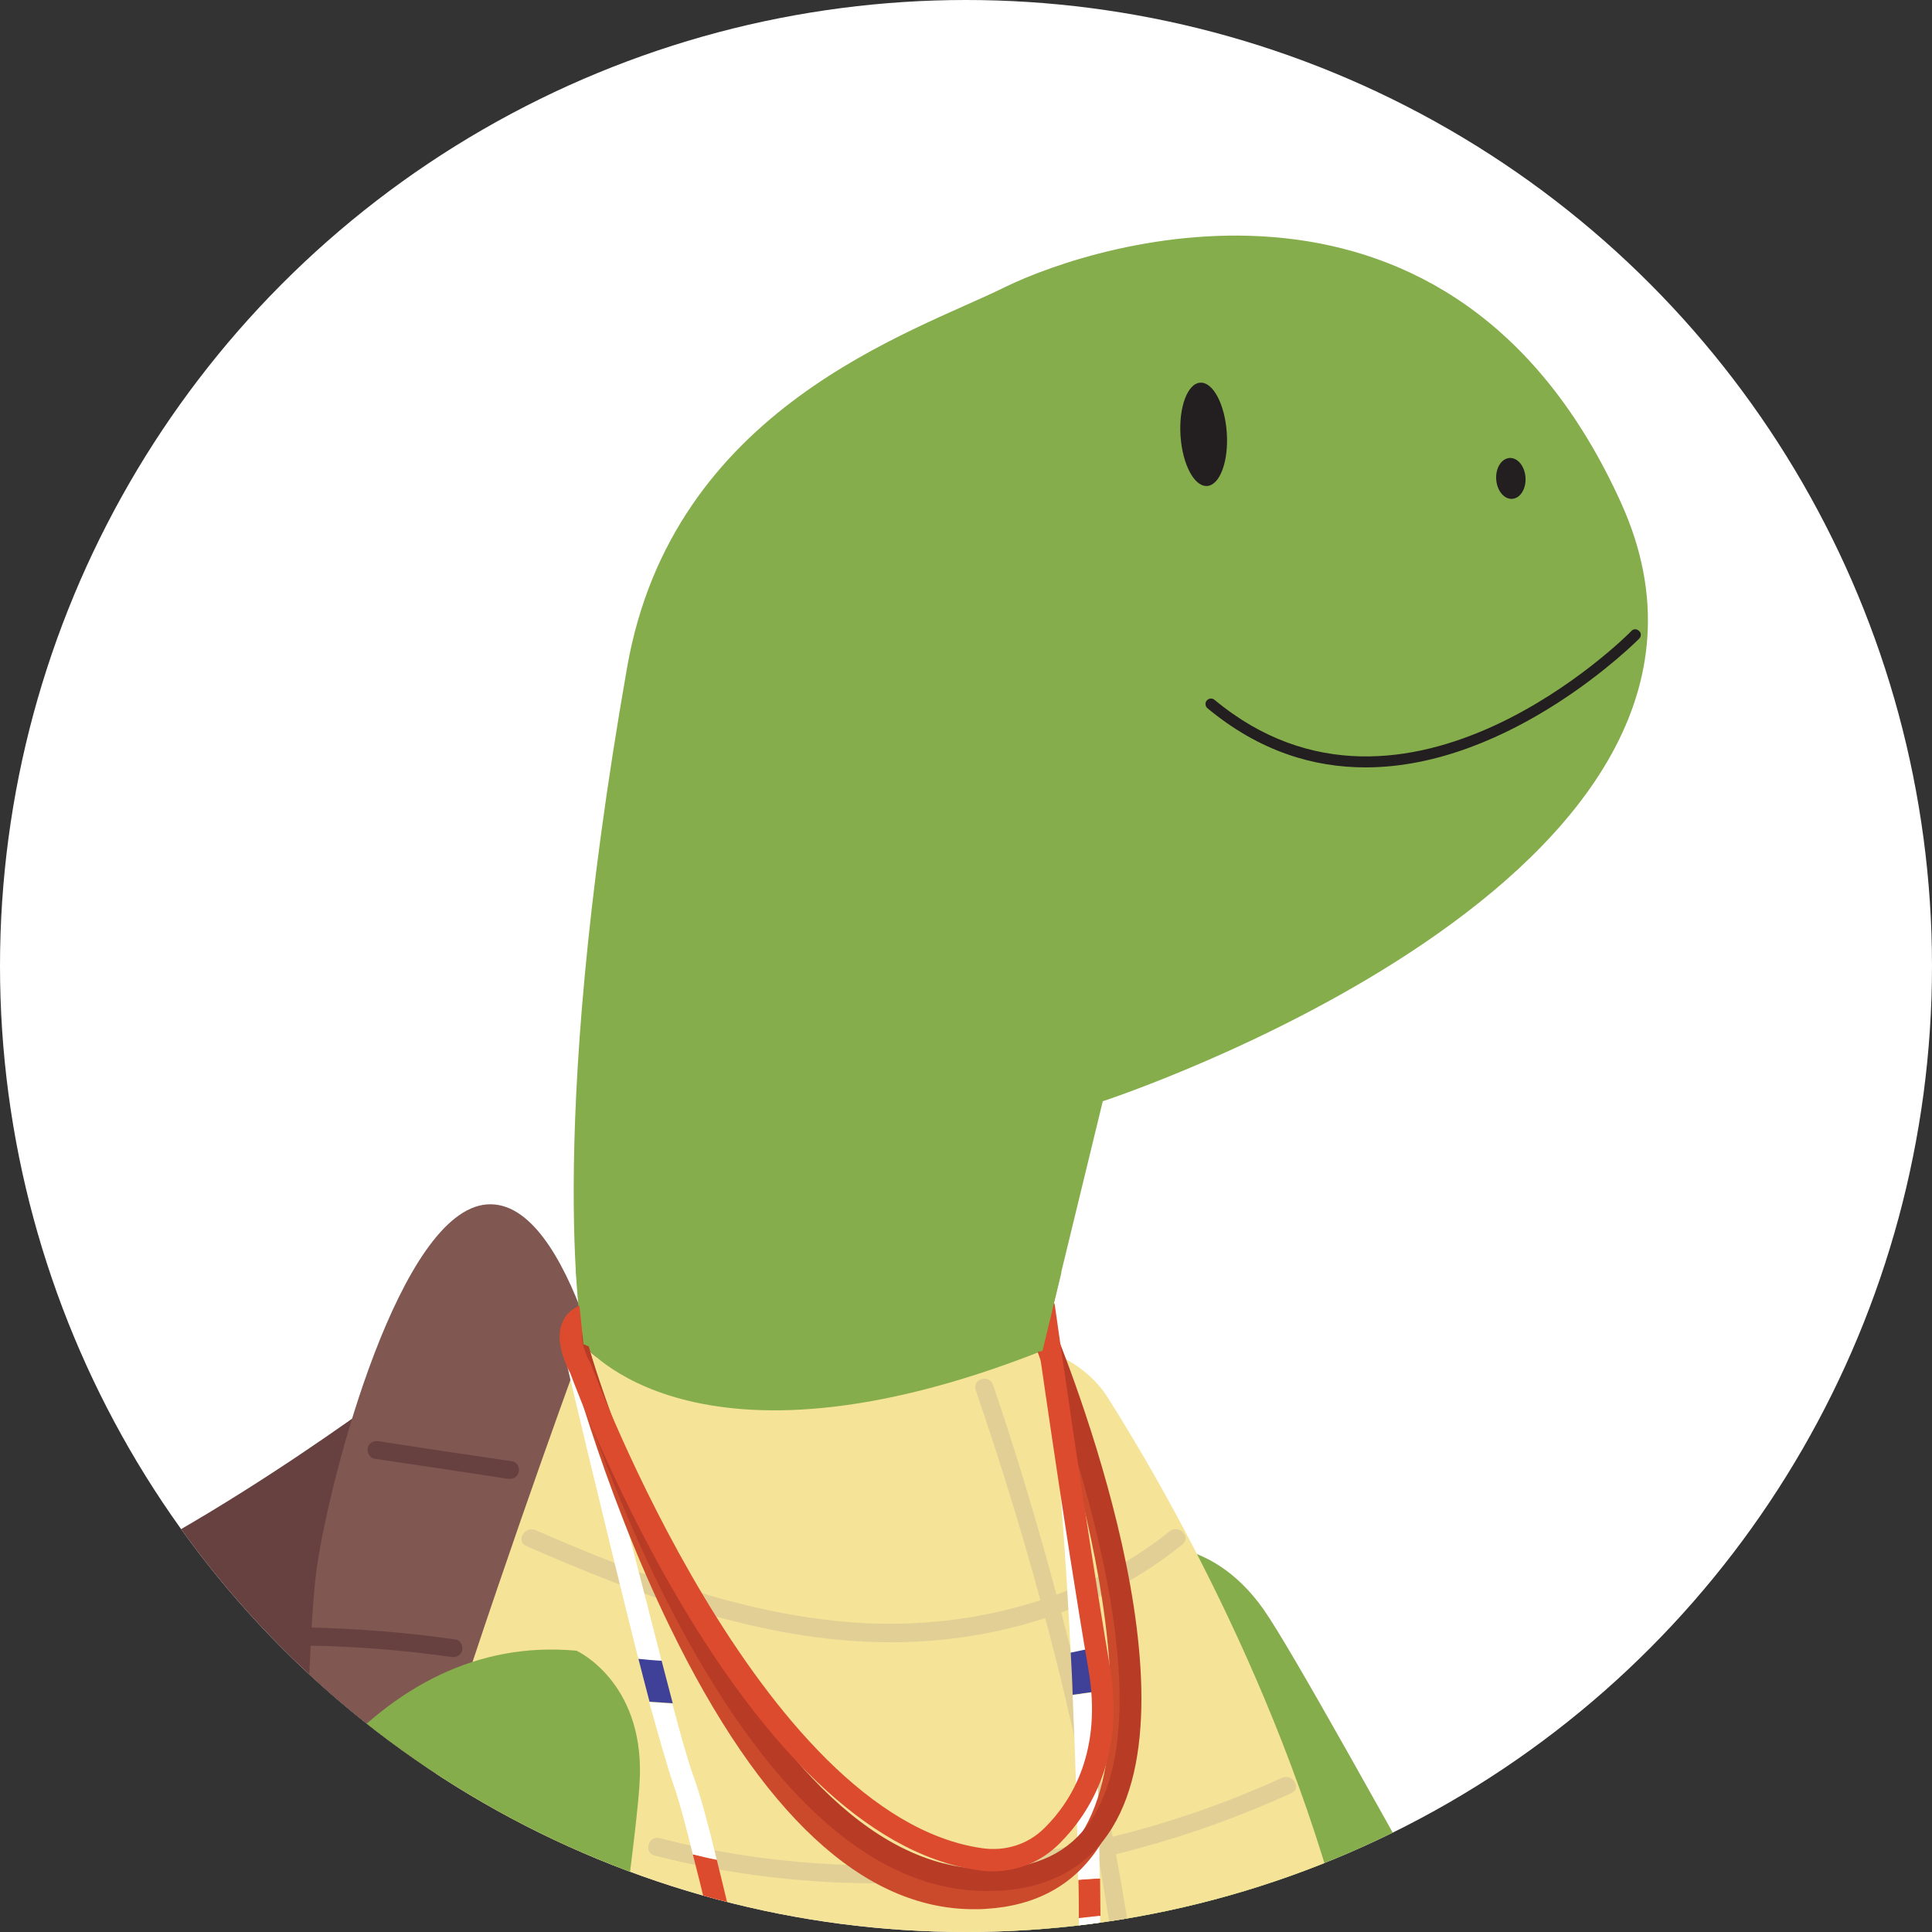 <svg viewBox="0 0 500 500" xmlns:xlink="http://www.w3.org/1999/xlink" version="1.1" xmlns="http://www.w3.org/2000/svg" id="Layer_1">
  
  <rect x="0" y="0" width="500" height="500" fill="#333333" stroke="none"/>
  
  <defs>
    <style>
      .st0 {
        fill: #664140;
      }

      .st1 {
        fill: #e2cf95;
      }

      .st2 {
        fill: #dc4b2e;
      }

      .st3 {
        fill: #fff;
      }

      .st4 {
        fill: #3f4199;
      }

      .st5 {
        fill: #f5e398;
      }

      .st6 {
        fill: none;
      }

      .st7 {
        fill: #cb4a2b;
      }

      .st8 {
        fill: #231f20;
      }

      .st9 {
        fill: #b83b26;
      }

      .st10 {
        fill: #86ad4b;
      }

      .st11 {
        clip-path: url(#clippath);
      }

      .st12 {
        fill: #805751;
      }
    </style>
    <clipPath id="clippath">
      <circle r="250" cy="250" cx="250" class="st6"></circle>
    </clipPath>
  </defs>
  <g>
    <circle r="250" cy="250" cx="250" class="st3" id="SVGID"></circle>
    <g class="st11">
      <g>
        <g>
          <path d="M294.2,400.3s18.4-4.2,32.8,16.2c14.4,20.5,98.3,178.6,116.3,199.5l11.3,13.1c3.5,4.1,2.4,10.4-2.4,13-22.5,12.2-80.8,40.9-107.1,25.5-33-19.3-139.1-212.4-50.9-267.3Z" class="st10"></path>
          <path d="M109.2,353.9s-52.2,40.5-97,59.5-89.6,26.8-87.9,157.8c1.7,131,184.9,165.4,184.9,165.4,0,0,0-382.7,0-382.7Z" class="st0"></path>
          <path d="M159.6,372s-11.2-62-33.6-60.3-40.5,69.8-44,93.9c-3.4,24.1-3.5,116.3-3.5,116.3,0,0-19.7,164.6-12,193.4,7.7,28.8,68,39.1,68,39.1l25.1-382.4Z" class="st12"></path>
          <path d="M261.1,349.4c9.2-2.6,20.5,4.2,25.6,12.3,33.3,52.7,139.1,244.5,6.4,366.2,0,0-27.4,27.1-76.5,32.3s-82.1-5.8-82.1-5.8c0,0-58.5-93.7-55.9-155.8s72.4-250.7,72.4-250.7c0,0,17.2,27.4,110.1,1.5Z" class="st5"></path>
          <path d="M269.7,349.6l15.7-64.6s177.8-58.1,134.2-154.7-135.4-67.8-159.5-56c-24.1,11.9-86,31.1-97.8,98.4-21.8,124.1-11.3,175.2-11.3,175.2,0,0,28.4,37.3,118.7,1.7Z" class="st10"></path>
          <path d="M353.4,198.6c-13.4,0-27.4-4.1-40.9-15.3-.6-.5-.7-1.4-.2-2s1.4-.7,2-.2c49.5,41.1,107.4-17.2,107.9-17.8s1.4-.6,2,0c.6.5.6,1.4,0,2-.4.4-33,33.3-70.8,33.3Z" class="st8"></path>
          <ellipse transform="translate(-6.8 21.01) rotate(-3.82)" ry="13.4" rx="6" cy="112.4" cx="311.51" class="st8"></ellipse>
          <ellipse transform="translate(-7.38 26.34) rotate(-3.82)" ry="5.3" rx="3.8" cy="123.8" cx="391.01" class="st8"></ellipse>
          <path d="M132.6,378.2c-11.5-1.7-23-3.4-34.5-5.2-1.3-.2-2.5.3-2.9,1.6-.3,1.1.4,2.7,1.6,2.9,11.5,1.7,23,3.4,34.5,5.2,1.3.2,2.5-.3,2.9-1.6.4-1.1-.3-2.7-1.6-2.9h0Z" class="st0"></path>
          <path d="M117.9,424.3c-12.5-1.8-25-2.8-37.6-3.1-3-.1-3,4.7,0,4.7,12.2.2,24.3,1.2,36.4,2.9,1.3.2,2.5-.3,2.9-1.6.3-1.1-.4-2.8-1.7-2.9h0Z" class="st0"></path>
          <path d="M66.2,479.3c-29.8,7.2-59.9,12.8-89.7,20-2.9.7-1.7,5.3,1.3,4.5,29.8-7.2,59.9-12.8,89.7-20,2.9-.6,1.6-5.2-1.3-4.5h0Z" class="st12"></path>
          <path d="M62.6,481c-4.8-26.4-17.6-50.8-20.5-77.7-.3-3-5-3-4.7,0,3,27.3,15.8,52.1,20.7,78.9.5,3,5,1.8,4.5-1.2h0Z" class="st12"></path>
          <path d="M149.2,427.2s17.2,7.8,16.4,32.7-29.3,201.6-27.6,229.2l1.1,17.3c.3,5.4-4.4,9.7-9.8,8.9-25.3-3.8-89-16.1-100.7-44.3-14.7-35.3,17.2-253.3,120.6-243.8Z" class="st10"></path>
          <path d="M252.5,359.7c14.3,41.7,25.9,85.1,33.1,128.6,9,53.6,14.7,109.2,7.6,163.4-3.9,29.7-11.9,58.9-25.3,85.8-1.3,2.7,2.7,5.1,4.1,2.4,24.1-48.6,30.7-103.3,28.6-157-2-50.7-9.9-101.3-22.1-150.5-6.2-24.9-13.2-49.7-21.5-74-.9-2.8-5.4-1.6-4.5,1.3h0Z" class="st1"></path>
          <path d="M302.7,396.3c-21,16.9-48.8,24.5-75.4,23.9-30.9-.8-60.7-12-88.7-24.2-2.8-1.2-5.2,2.9-2.4,4.1,29.2,12.8,60.3,24.5,92.5,24.9,27.5.4,55.7-7.8,77.3-25.3,2.4-2-.9-5.3-3.3-3.4h0Z" class="st1"></path>
          <path d="M331.8,460.1c-49.5,22.6-108.2,29.3-161.1,15.6-2.9-.8-4.2,3.8-1.3,4.5,54.2,14,114,7.1,164.7-16.1,2.9-1.2.5-5.2-2.3-4h0Z" class="st1"></path>
        </g>
        <g>
          <g>
            <path d="M184.3,500.4c2,8.4,3.9,16.4,5.8,23.8,2,.2,4,.4,6,.5-2.3-9.1-4.4-18.1-6.2-25.6-.4-1.6-.7-3.1-1.1-4.6-2-.3-4-.6-6-1,.4,2.3,1,4.6,1.5,6.9Z" class="st3"></path>
            <path d="M182.7,493.5c2,.3,4,.7,6,1-1.1-4.7-2.2-9.1-3.2-13.2-2.1-.4-4.1-.9-6.2-1.4,1.1,4.2,2.2,8.8,3.4,13.6Z" class="st2"></path>
            <path d="M174.2,461.6c1.5,4.2,3.2,10.6,5.1,18.3,2.1.5,4.1,1,6.2,1.4-2.2-9-4.2-16.6-6-21.5-1.5-4.2-3.4-10.9-5.5-18.9-2-.1-4-.3-6-.4,2.5,8.9,4.6,16.4,6.2,21.1Z" class="st3"></path>
            <path d="M168.1,440.4c2,.1,4,.3,6,.4-.9-3.5-1.9-7.2-2.9-11.1-2-.2-4-.3-6-.5,1,4,2,7.7,2.9,11.2Z" class="st4"></path>
            <path d="M153.5,335.5c-1.5.3-8.3,10.9-8,12.4.6,2.9,10.5,44.7,19.7,81.4,2,.2,4,.4,6,.5-9.5-37.4-21.7-83.6-21.9-84.4-.3-1.5,5.7-10.3,4.2-9.9Z" class="st3"></path>
            <path d="M279.1,486.5c.1,3.4.1,6.7.1,10,1.9-.2,3.7-.4,5.6-.6,0-3.3-.1-6.5-.1-9.7-1.9,0-3.8.1-5.6.3Z" class="st2"></path>
            <path d="M270.2,343.7c-1-1.2-1.1-4.8-2.3-3.8-1.2,1-1.4,1.6-.4,2.9,4,4.9,7.5,42.6,9.6,85,1.9-.4,3.9-.8,5.8-1.3-1.6-33.2-6.6-75.3-12.7-82.8Z" class="st3"></path>
            <path d="M277.1,427.7c.2,3.6.4,7.2.5,10.9,1.9-.3,3.8-.5,5.8-.8-.1-3.6-.3-7.4-.5-11.4-1.9.5-3.8.9-5.8,1.3Z" class="st4"></path>
            <path d="M283.4,437.9c-1.9.3-3.8.5-5.8.8.7,15.9,1.2,32.3,1.4,47.8,1.9-.1,3.7-.3,5.6-.4-.1-11.3-.4-22.1-.7-31.2,0-4.2-.2-10.1-.5-17Z" class="st3"></path>
            <path d="M279.2,496.4c.1,8.3.1,16.2,0,23.6,1.8-.5,3.7-1.1,5.5-1.7.1-7.4.1-15,0-22.5-1.8.2-3.6.4-5.5.6Z" class="st3"></path>
          </g>
          <path d="M252,494.1c-28.6,0-55.1-24.6-78.7-73.2-18-37-27.6-75-27.6-75.4-.4-1.5.5-3,2.1-3.4,1.5-.4,3.1.5,3.4,2.1.4,1.5,38,148.3,103.7,144.2,11.3-.7,19.4-5.2,24.8-13.6,22.7-35.4-11.6-126.1-11.9-127-.6-1.5.2-3.1,1.6-3.7,1.5-.6,3.1.2,3.7,1.6,1.5,3.8,35.7,94.3,11.4,132.1-6.4,9.9-16.2,15.4-29.2,16.2-1.1.1-2.2.1-3.3.1Z" class="st7"></path>
          <path d="M255.4,489.4c-28.2,0-54.9-23-79.4-68.5-18.8-34.9-29.2-70.9-29.3-71.3-.6-3.6.6-8.7,6.1-9.7,1.5-.3,3,.8,3.3,2.3s-.8,3-2.3,3.3c-1.6.3-1.6,1.9-1.5,2.9.3,1,39.7,135.3,103.3,135.3,1.1,0,2.2,0,3.4-.1,11.1-.8,19-5.3,24.1-13.7,21.5-35.3-16-125.2-16.4-126.1-.6-1.4.1-3.1,1.5-3.7s3.1.1,3.7,1.5c1.6,3.8,39.1,93.5,16,131.3-6,9.9-15.6,15.4-28.5,16.4-1.4,0-2.7.1-4,.1Z" class="st9"></path>
          <path d="M256.8,484.3c-1.2,0-2.5-.1-3.7-.3-60.2-8.7-102.8-121.2-105.5-128.6-.8-1.5-4.3-8.2-2-13.3.7-1.7,2.4-3.9,6.2-4.7,1.5-.3,3,.6,3.4,2.1.3,1.5-.6,3-2.1,3.4-1.8.4-2.1,1.2-2.2,1.5-1,2.2.9,6.7,1.9,8.4.1.1.2.3.2.4.4,1.2,43.5,116.8,101.1,125.1,6.1.9,12-1,16.2-5.2,7.2-7.1,15-20.1,11.4-41-6.2-35.9-14.2-92.8-14.3-93.4-.2-1.5.9-3,2.4-3.2s3,.9,3.2,2.4c.1.6,8.1,57.4,14.2,93.2,4,23.3-4.9,37.9-13,46-4.8,4.8-10.9,7.2-17.4,7.2Z" class="st2"></path>
        </g>
      </g>
    </g>
  </g>
  <path d="M178.9,317.8l-29.9,10.8,2,19.3,24.2,9.8s57.6-.9,59.7-1.1,34.9-7,34.9-7l4.9-20.3-95.8-11.5Z" class="st10"></path>
</svg>